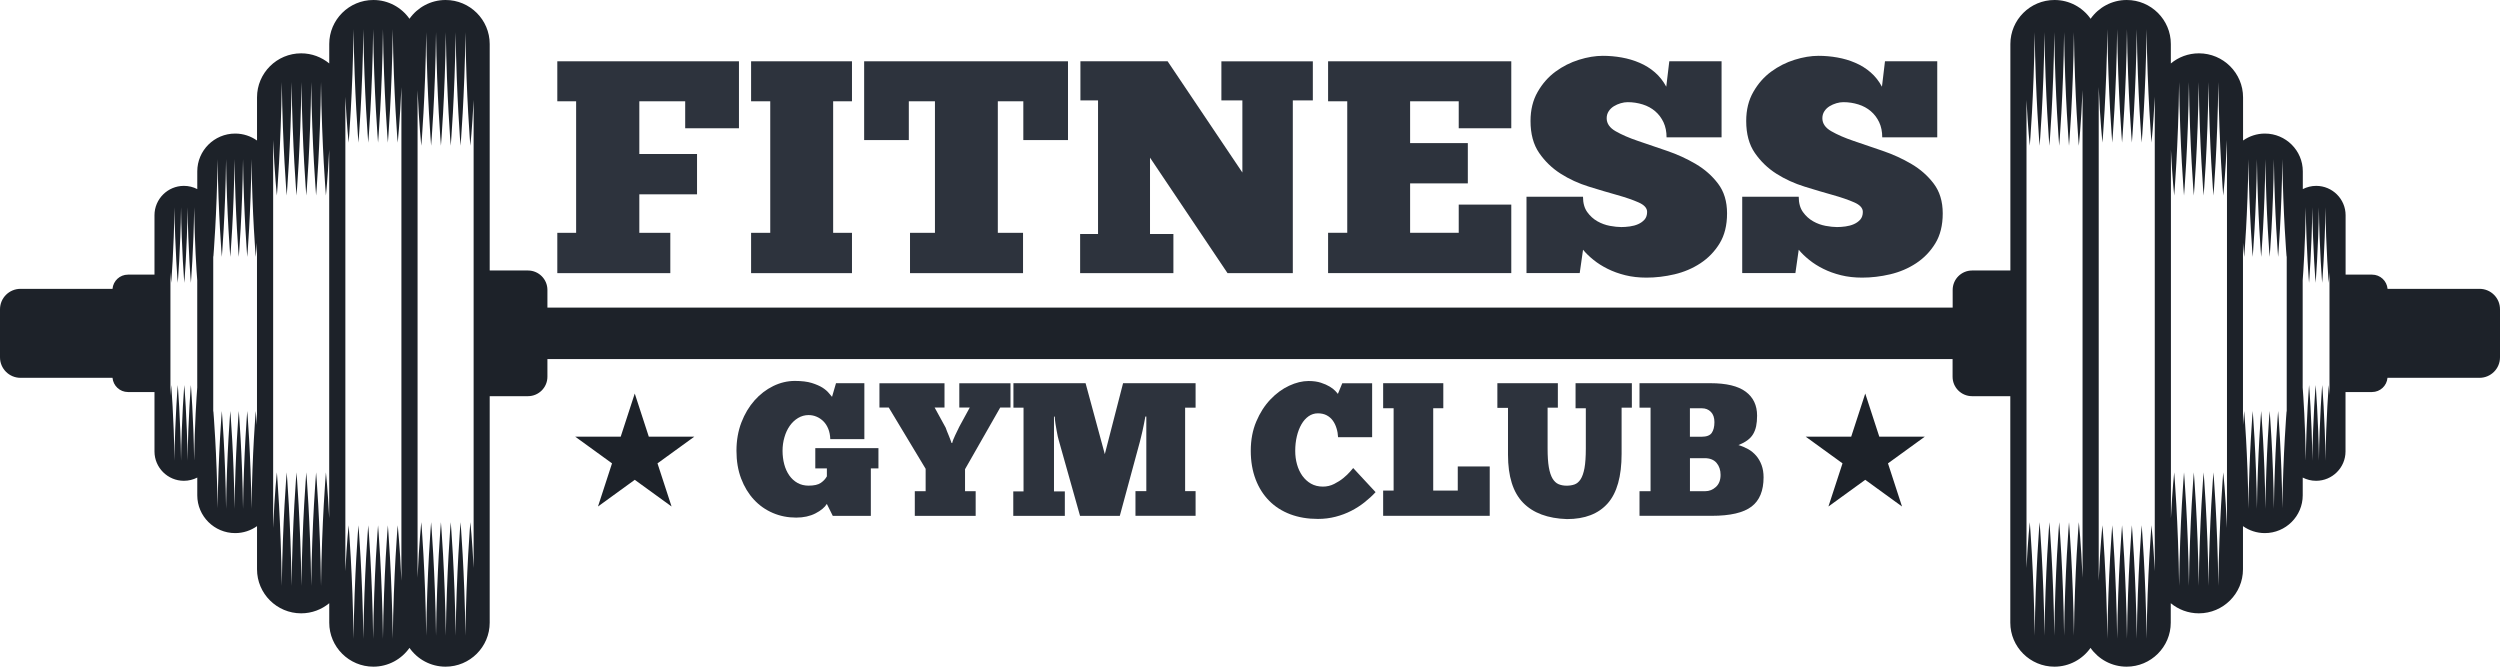 <svg width="300" height="80" viewBox="0 0 300 80" fill="none" xmlns="http://www.w3.org/2000/svg">
<path d="M66.872 7.355H88.675V15.392H82.223V12.154H76.719V18.48H83.644V23.319H76.719V27.939H80.438V32.777H66.877V27.939H69.135V12.154H66.877V7.355H66.872Z" fill="#2D333D"/>
<path d="M90.131 7.355H102.237V12.154H99.978V27.939H102.237V32.777H90.131V27.939H92.43V12.154H90.131V7.355Z" fill="#2D333D"/>
<path d="M128.159 7.355V16.809H122.799V12.154H119.738V27.939H122.764V32.777H109.202V27.939H112.194V12.154H109.058V16.809H103.698V7.355H128.159Z" fill="#2D333D"/>
<path d="M157.546 12.045H155.138V32.772H147.3L138.001 18.918V28.083H140.808V32.772H129.615V28.083H131.764V12.045H129.65V7.355H140.115L149.085 20.703V12.05H146.567V7.36H157.541V12.045H157.546Z" fill="#2D333D"/>
<path d="M159.371 7.355H181.354V15.392H175.047V12.154H169.213V17.172H176.139V22.006H169.213V27.934H175.047V24.552H181.354V32.772H159.371V27.934H161.67V12.154H159.371V7.355Z" fill="#2D333D"/>
<path d="M183.179 32.777V23.612H189.96C189.96 24.363 190.129 24.975 190.468 25.447C190.807 25.92 191.216 26.288 191.69 26.556C192.164 26.825 192.662 27.004 193.186 27.103C193.709 27.198 194.163 27.247 194.552 27.247C194.866 27.247 195.21 27.223 195.574 27.173C195.938 27.123 196.272 27.034 196.576 26.899C196.88 26.765 197.135 26.586 197.344 26.352C197.548 26.124 197.653 25.81 197.653 25.427C197.653 24.965 197.309 24.587 196.616 24.284C195.923 23.98 195.06 23.682 194.028 23.393C192.996 23.105 191.869 22.772 190.658 22.394C189.441 22.016 188.32 21.504 187.287 20.847C186.255 20.191 185.393 19.36 184.7 18.356C184.007 17.351 183.663 16.073 183.663 14.517C183.663 13.184 183.947 12.02 184.52 11.026C185.089 10.031 185.807 9.22 186.669 8.589C187.532 7.957 188.469 7.485 189.476 7.172C190.483 6.858 191.441 6.699 192.338 6.699C193.091 6.699 193.844 6.764 194.597 6.898C195.35 7.032 196.068 7.241 196.746 7.535C197.424 7.823 198.042 8.206 198.586 8.678C199.134 9.151 199.588 9.728 199.952 10.404L200.316 7.351H206.588V16.476H199.987C199.987 15.8 199.867 15.198 199.623 14.676C199.378 14.154 199.044 13.711 198.621 13.348C198.197 12.985 197.698 12.711 197.125 12.533C196.551 12.354 195.953 12.259 195.32 12.259C195.051 12.259 194.771 12.304 194.482 12.388C194.193 12.473 193.919 12.592 193.659 12.751C193.405 12.911 193.196 13.109 193.041 13.353C192.882 13.597 192.802 13.875 192.802 14.188C192.802 14.82 193.161 15.342 193.879 15.75C194.597 16.163 195.489 16.551 196.561 16.914C197.628 17.277 198.785 17.67 200.027 18.097C201.268 18.52 202.42 19.047 203.492 19.679C204.564 20.31 205.456 21.096 206.169 22.041C206.887 22.986 207.246 24.174 207.246 25.606C207.246 27.039 206.947 28.237 206.354 29.207C205.76 30.177 204.993 30.972 204.055 31.589C203.118 32.206 202.081 32.648 200.939 32.917C199.797 33.185 198.68 33.315 197.583 33.315C196.661 33.315 195.808 33.22 195.031 33.026C194.253 32.832 193.55 32.578 192.917 32.26C192.283 31.947 191.72 31.589 191.221 31.186C190.723 30.788 190.304 30.381 189.965 29.968L189.566 32.767H183.179V32.777Z" fill="#2D333D"/>
<path d="M209.066 32.777V23.612H215.847C215.847 24.363 216.016 24.975 216.355 25.447C216.694 25.92 217.103 26.288 217.577 26.556C218.051 26.825 218.549 27.004 219.073 27.103C219.596 27.198 220.05 27.247 220.439 27.247C220.753 27.247 221.097 27.223 221.461 27.173C221.825 27.123 222.159 27.034 222.463 26.899C222.767 26.765 223.022 26.586 223.231 26.352C223.435 26.124 223.54 25.81 223.54 25.427C223.54 24.965 223.196 24.587 222.503 24.284C221.81 23.98 220.947 23.682 219.915 23.393C218.883 23.105 217.756 22.772 216.545 22.394C215.328 22.016 214.206 21.504 213.169 20.847C212.137 20.191 211.275 19.36 210.582 18.356C209.889 17.351 209.545 16.073 209.545 14.517C209.545 13.184 209.829 12.02 210.402 11.026C210.971 10.031 211.689 9.22 212.551 8.589C213.414 7.957 214.351 7.485 215.358 7.172C216.365 6.858 217.323 6.699 218.22 6.699C218.973 6.699 219.726 6.764 220.479 6.898C221.232 7.032 221.95 7.241 222.628 7.535C223.306 7.823 223.924 8.206 224.468 8.678C225.016 9.151 225.47 9.728 225.834 10.404L226.198 7.351H232.47V16.476H225.869C225.869 15.8 225.749 15.198 225.505 14.676C225.26 14.154 224.926 13.711 224.502 13.348C224.079 12.985 223.58 12.711 223.007 12.533C222.433 12.354 221.835 12.259 221.202 12.259C220.932 12.259 220.653 12.304 220.364 12.388C220.075 12.473 219.801 12.592 219.541 12.751C219.287 12.911 219.078 13.109 218.923 13.353C218.764 13.597 218.684 13.875 218.684 14.188C218.684 14.82 219.043 15.342 219.761 15.75C220.479 16.163 221.371 16.551 222.443 16.914C223.51 17.277 224.667 17.67 225.908 18.097C227.15 18.52 228.302 19.047 229.374 19.679C230.446 20.31 231.338 21.096 232.051 22.041C232.764 22.986 233.128 24.174 233.128 25.606C233.128 27.039 232.829 28.237 232.236 29.207C231.642 30.177 230.874 30.972 229.937 31.589C229 32.206 227.963 32.648 226.821 32.917C225.679 33.185 224.562 33.315 223.465 33.315C222.543 33.315 221.69 33.22 220.913 33.026C220.135 32.832 219.432 32.578 218.799 32.26C218.165 31.947 217.602 31.589 217.103 31.186C216.605 30.788 216.186 30.381 215.847 29.968L215.448 32.767H209.066V32.777Z" fill="#2D333D"/>
<path d="M99.221 60.471C98.961 60.893 98.503 61.276 97.849 61.609C97.196 61.943 96.428 62.112 95.546 62.112C94.539 62.112 93.606 61.928 92.739 61.555C91.871 61.182 91.113 60.65 90.465 59.949C89.817 59.252 89.308 58.407 88.934 57.422C88.561 56.438 88.376 55.329 88.376 54.095C88.376 52.852 88.576 51.713 88.969 50.689C89.363 49.664 89.892 48.784 90.545 48.048C91.198 47.312 91.946 46.74 92.784 46.328C93.621 45.92 94.489 45.711 95.386 45.711C96.209 45.711 96.887 45.795 97.421 45.96C97.954 46.129 98.383 46.318 98.712 46.526C99.041 46.74 99.285 46.954 99.455 47.163C99.624 47.377 99.754 47.526 99.844 47.621L100.322 45.98H103.723V52.698H99.634C99.619 52.24 99.54 51.833 99.395 51.47C99.251 51.107 99.056 50.803 98.812 50.56C98.567 50.316 98.293 50.132 97.989 50.003C97.685 49.873 97.366 49.809 97.032 49.809C96.573 49.809 96.154 49.928 95.765 50.162C95.376 50.395 95.047 50.709 94.773 51.097C94.499 51.484 94.284 51.942 94.135 52.464C93.98 52.986 93.906 53.528 93.906 54.09C93.906 54.667 93.975 55.209 94.11 55.717C94.245 56.224 94.449 56.671 94.713 57.049C94.978 57.427 95.307 57.731 95.695 57.949C96.084 58.168 96.528 58.278 97.032 58.278C97.685 58.278 98.174 58.168 98.493 57.949C98.812 57.731 99.056 57.467 99.225 57.164V56.209H97.835V53.772H105.413V56.209H104.501V61.903H99.933L99.221 60.471Z" fill="#2D333D"/>
<path d="M114.268 53.16C114.283 53.056 114.328 52.917 114.393 52.752C114.463 52.583 114.537 52.409 114.622 52.23C114.707 52.046 114.792 51.867 114.886 51.683C114.976 51.499 115.056 51.34 115.116 51.206L116.372 48.903H115.116V45.989H121.259V48.903H120.027L115.804 56.303V58.944H117.08V61.903H109.776V58.944H111.077V56.258L106.65 48.903H105.533V45.989H113.341V48.903H112.154L113.48 51.32C113.51 51.425 113.56 51.564 113.63 51.728C113.7 51.897 113.77 52.071 113.844 52.25C113.919 52.434 113.989 52.608 114.049 52.772C114.109 52.941 114.154 53.066 114.188 53.16H114.268Z" fill="#2D333D"/>
<path d="M137.443 49.993C137.398 50.251 137.343 50.53 137.283 50.838C137.223 51.141 137.164 51.435 137.099 51.713C137.039 51.997 136.979 52.25 136.914 52.489C136.855 52.723 136.81 52.912 136.775 53.046L134.376 61.903H129.605L127.047 52.817C127.017 52.728 126.977 52.579 126.932 52.375C126.888 52.171 126.843 51.937 126.798 51.678C126.753 51.42 126.708 51.146 126.658 50.858C126.613 50.569 126.583 50.281 126.569 49.993H126.479V58.964H127.78V61.903H121.593V58.964H122.824V48.919H121.612V45.98H130.268L132.577 54.498L134.77 45.98H143.471V48.919H142.214V58.939H143.471V61.898H136.256V58.939H137.558V49.988H137.443V49.993Z" fill="#2D333D"/>
<path d="M165.07 59.058C164.676 59.486 164.232 59.889 163.744 60.276C163.255 60.664 162.722 61.008 162.148 61.301C161.57 61.599 160.947 61.833 160.274 62.007C159.606 62.181 158.898 62.271 158.15 62.271C156.933 62.271 155.831 62.087 154.839 61.714C153.852 61.341 153.004 60.804 152.306 60.097C151.608 59.391 151.06 58.536 150.676 57.526C150.292 56.517 150.092 55.373 150.092 54.1C150.092 52.792 150.312 51.624 150.755 50.579C151.194 49.54 151.758 48.66 152.446 47.939C153.129 47.218 153.882 46.666 154.694 46.288C155.507 45.91 156.29 45.721 157.033 45.721C157.596 45.721 158.085 45.79 158.504 45.925C158.922 46.059 159.276 46.218 159.566 46.392C159.855 46.566 160.079 46.74 160.239 46.914C160.398 47.088 160.503 47.208 160.548 47.267L161.071 45.994H164.656V52.464H160.568C160.553 52.101 160.493 51.743 160.383 51.395C160.279 51.047 160.129 50.738 159.94 50.475C159.75 50.211 159.506 49.997 159.207 49.838C158.907 49.679 158.553 49.6 158.145 49.6C157.736 49.6 157.362 49.719 157.028 49.953C156.694 50.186 156.41 50.51 156.17 50.922C155.936 51.33 155.751 51.813 155.622 52.355C155.492 52.902 155.427 53.483 155.427 54.11C155.427 54.672 155.497 55.209 155.642 55.726C155.786 56.243 156.001 56.696 156.28 57.094C156.564 57.487 156.908 57.805 157.317 58.039C157.726 58.272 158.209 58.392 158.753 58.392C159.227 58.392 159.675 58.287 160.099 58.074C160.523 57.86 160.897 57.621 161.216 57.357C161.535 57.094 161.799 56.84 162.004 56.606C162.208 56.373 162.333 56.224 162.383 56.164L165.07 59.058Z" fill="#2D333D"/>
<path d="M165.983 45.984H173.197V48.988H171.986V58.869H174.932V55.975H178.767V61.898H165.978V58.869H167.234V48.988H165.978V45.984H165.983Z" fill="#2D333D"/>
<path d="M179.684 45.984H186.943V48.923H185.712V53.842C185.712 54.752 185.762 55.498 185.861 56.075C185.961 56.651 186.111 57.104 186.305 57.427C186.505 57.755 186.744 57.979 187.023 58.099C187.302 58.218 187.626 58.282 187.995 58.282C188.344 58.282 188.664 58.233 188.943 58.133C189.222 58.034 189.466 57.83 189.671 57.517C189.875 57.203 190.03 56.756 190.139 56.174C190.244 55.592 190.299 54.801 190.299 53.817V48.988H189.067V45.984H195.823V48.923H194.592V54.458C194.592 57.164 194.038 59.143 192.927 60.401C191.815 61.659 190.184 62.291 188.04 62.291C185.727 62.216 183.967 61.56 182.765 60.321C181.564 59.083 180.96 57.169 180.96 54.573V48.948H179.684V45.984Z" fill="#2D333D"/>
<path d="M196.741 61.903V58.944H198.067V48.923H196.741V45.984H205.257C207.162 45.984 208.568 46.322 209.48 46.999C210.392 47.675 210.851 48.635 210.851 49.878C210.851 50.365 210.811 50.783 210.737 51.141C210.662 51.499 210.537 51.818 210.373 52.096C210.203 52.38 209.979 52.623 209.684 52.837C209.395 53.051 209.036 53.24 208.612 53.409C209.021 53.528 209.41 53.693 209.779 53.896C210.143 54.1 210.462 54.364 210.737 54.682C211.011 55 211.23 55.378 211.39 55.811C211.549 56.244 211.629 56.731 211.629 57.278C211.629 58.889 211.145 60.063 210.178 60.794C209.211 61.53 207.625 61.898 205.417 61.898H196.741V61.903ZM202.789 48.993V52.409H204.18C204.788 52.409 205.202 52.255 205.412 51.942C205.626 51.629 205.731 51.201 205.731 50.654C205.731 50.122 205.591 49.714 205.307 49.426C205.023 49.137 204.664 48.993 204.22 48.993H202.789ZM204.619 58.944C205.107 58.944 205.536 58.775 205.91 58.432C206.284 58.089 206.469 57.606 206.469 56.985C206.469 56.408 206.309 55.93 205.99 55.552C205.671 55.174 205.192 54.98 204.554 54.98H202.794V58.944H204.619Z" fill="#2D333D"/>
<path d="M297.547 34.661H286.508C286.423 33.707 285.63 32.956 284.653 32.956H281.472V25.825C281.472 23.885 279.887 22.304 277.942 22.304C277.364 22.304 276.82 22.448 276.337 22.692V20.563C276.337 18.062 274.297 16.028 271.789 16.028C270.812 16.028 269.91 16.341 269.167 16.863V11.681C269.167 8.767 266.789 6.4 263.872 6.4C262.59 6.4 261.419 6.853 260.501 7.614V5.281C260.501 2.367 258.123 0 255.206 0C253.416 0 251.831 0.895 250.873 2.253C249.916 0.89 248.331 0 246.541 0C243.619 0 241.245 2.372 241.245 5.281V32.459H236.658C235.367 32.459 234.32 33.503 234.32 34.791V36.909H65.69V34.791C65.69 33.503 64.643 32.459 63.352 32.459H58.764V5.281C58.764 2.367 56.386 0 53.469 0C51.679 0 50.094 0.895 49.137 2.253C48.179 0.89 46.594 0 44.804 0C41.882 0 39.509 2.372 39.509 5.281V7.614C38.591 6.858 37.42 6.4 36.138 6.4C33.216 6.4 30.843 8.772 30.843 11.681V16.863C30.1 16.341 29.198 16.028 28.221 16.028C25.713 16.028 23.673 18.062 23.673 20.563V22.692C23.19 22.443 22.646 22.304 22.068 22.304C20.123 22.304 18.538 23.885 18.538 25.825V32.956H15.357C14.38 32.956 13.582 33.707 13.502 34.661H2.463C1.102 34.661 0 35.761 0 37.118V42.882C0 44.239 1.102 45.339 2.463 45.339H13.502C13.587 46.293 14.38 47.044 15.357 47.044H18.538V54.175C18.538 56.115 20.123 57.696 22.068 57.696C22.646 57.696 23.19 57.552 23.673 57.308V59.437C23.673 61.938 25.713 63.972 28.221 63.972C29.198 63.972 30.1 63.659 30.843 63.137V68.319C30.843 71.233 33.221 73.6 36.138 73.6C37.42 73.6 38.591 73.142 39.509 72.386V74.719C39.509 77.633 41.887 80 44.804 80C46.594 80 48.179 79.105 49.137 77.747C50.094 79.11 51.679 80 53.469 80C56.391 80 58.764 77.628 58.764 74.719V47.541H63.352C64.643 47.541 65.69 46.497 65.69 45.209V43.091H234.31V45.209C234.31 46.497 235.357 47.541 236.648 47.541H241.236V74.719C241.236 77.633 243.614 80 246.531 80C248.321 80 249.906 79.105 250.863 77.747C251.821 79.11 253.406 80 255.196 80C258.118 80 260.491 77.628 260.491 74.719V72.386C261.409 73.142 262.58 73.6 263.862 73.6C266.784 73.6 269.157 71.228 269.157 68.319V63.137C269.9 63.659 270.802 63.972 271.779 63.972C274.287 63.972 276.327 61.938 276.327 59.437V57.308C276.81 57.557 277.354 57.696 277.932 57.696C279.877 57.696 281.462 56.115 281.462 54.175V47.044H284.643C285.62 47.044 286.418 46.293 286.498 45.339H297.537C298.898 45.339 300 44.239 300 42.882V37.118C300.005 35.761 298.903 34.661 297.547 34.661ZM23.668 46.502C23.594 47.492 23.359 50.903 23.299 55.18C23.299 55.18 23.299 55.18 23.294 55.185C23.225 50.088 22.905 46.204 22.905 46.204C22.905 46.204 22.576 50.132 22.512 55.27C22.447 50.127 22.118 46.204 22.118 46.204C22.118 46.204 21.789 50.132 21.724 55.27C21.659 50.127 21.33 46.204 21.33 46.204C21.33 46.204 21.001 50.132 20.936 55.27C20.871 50.127 20.542 46.204 20.542 46.204C20.542 46.204 20.502 46.671 20.452 47.472V32.672C20.507 33.478 20.542 33.941 20.542 33.941C20.542 33.941 20.871 30.012 20.936 24.875C21.001 30.017 21.33 33.941 21.33 33.941C21.33 33.941 21.659 30.012 21.724 24.875C21.789 30.017 22.118 33.941 22.118 33.941C22.118 33.941 22.447 30.012 22.512 24.875C22.576 30.017 22.905 33.941 22.905 33.941C22.905 33.941 23.235 30.012 23.299 24.875C23.354 29.191 23.594 32.642 23.668 33.642V46.502ZM30.838 51.003C30.753 49.914 30.689 49.322 30.689 49.322C30.689 49.322 30.265 54.404 30.18 61.053C30.095 54.404 29.671 49.322 29.671 49.322C29.671 49.322 29.248 54.404 29.163 61.053C29.078 54.404 28.654 49.322 28.654 49.322C28.654 49.322 28.23 54.399 28.146 61.053C28.061 54.404 27.637 49.322 27.637 49.322C27.637 49.322 27.213 54.404 27.129 61.053C27.044 54.404 26.62 49.322 26.62 49.322C26.62 49.322 26.201 54.369 26.111 60.988C26.111 60.988 26.111 60.988 26.111 60.983C26.027 54.364 25.603 49.317 25.603 49.317C25.603 49.317 25.598 49.367 25.588 49.441V30.703C25.598 30.778 25.603 30.827 25.603 30.827C25.603 30.827 26.027 25.745 26.111 19.096C26.196 25.745 26.62 30.827 26.62 30.827C26.62 30.827 27.044 25.745 27.129 19.096C27.213 25.745 27.637 30.827 27.637 30.827C27.637 30.827 28.061 25.75 28.146 19.096C28.23 25.745 28.654 30.827 28.654 30.827C28.654 30.827 29.078 25.745 29.163 19.096C29.248 25.745 29.671 30.827 29.671 30.827C29.671 30.827 30.095 25.745 30.18 19.096C30.265 25.745 30.689 30.827 30.689 30.827C30.689 30.827 30.753 30.236 30.838 29.146V51.003ZM39.504 62.182C39.329 58.666 39.11 56.682 39.11 56.682C39.11 56.682 38.616 62.58 38.522 70.303C38.422 62.58 37.933 56.682 37.933 56.682C37.933 56.682 37.44 62.58 37.345 70.303C37.245 62.58 36.757 56.682 36.757 56.682C36.757 56.682 36.263 62.58 36.168 70.303C36.068 62.58 35.58 56.682 35.58 56.682C35.58 56.682 35.086 62.58 34.991 70.303C34.892 62.58 34.403 56.682 34.403 56.682C34.403 56.682 33.91 62.58 33.815 70.303C33.715 62.58 33.226 56.682 33.226 56.682C33.226 56.682 32.957 59.104 32.778 63.35V59.437V20.563V16.794C32.957 21.041 33.226 23.462 33.226 23.462C33.226 23.462 33.72 17.564 33.815 9.841C33.914 17.564 34.403 23.462 34.403 23.462C34.403 23.462 34.897 17.564 34.991 9.841C35.091 17.564 35.58 23.462 35.58 23.462C35.58 23.462 36.073 17.564 36.168 9.841C36.268 17.564 36.757 23.462 36.757 23.462C36.757 23.462 37.25 17.564 37.345 9.841C37.444 17.564 37.933 23.462 37.933 23.462C37.933 23.462 38.427 17.564 38.522 9.841C38.621 17.564 39.11 23.462 39.11 23.462C39.11 23.462 39.329 21.478 39.504 17.962V62.182ZM48.169 69.696C47.99 65.454 47.721 63.032 47.721 63.032C47.721 63.032 47.227 68.93 47.132 76.653C47.032 68.93 46.544 63.032 46.544 63.032C46.544 63.032 46.05 68.93 45.956 76.653C45.856 68.93 45.367 63.032 45.367 63.032C45.367 63.032 44.874 68.93 44.779 76.653C44.679 68.93 44.191 63.032 44.191 63.032C44.191 63.032 43.697 68.93 43.602 76.653C43.502 68.93 43.014 63.032 43.014 63.032C43.014 63.032 42.52 68.93 42.425 76.653C42.326 68.93 41.837 63.032 41.837 63.032C41.837 63.032 41.618 65.016 41.443 68.537V68.323V11.681V11.617C41.618 15.138 41.837 17.122 41.837 17.122C41.837 17.122 42.331 11.224 42.425 3.501C42.525 11.224 43.014 17.122 43.014 17.122C43.014 17.122 43.508 11.224 43.602 3.501C43.702 11.224 44.191 17.122 44.191 17.122C44.191 17.122 44.684 11.224 44.779 3.501C44.879 11.224 45.367 17.122 45.367 17.122C45.367 17.122 45.861 11.224 45.956 3.501C46.055 11.224 46.544 17.122 46.544 17.122C46.544 17.122 47.038 11.224 47.132 3.501C47.232 11.224 47.721 17.122 47.721 17.122C47.721 17.122 47.99 14.7 48.169 10.458V69.696ZM56.835 68.159C56.66 64.644 56.441 62.659 56.441 62.659C56.441 62.659 55.947 68.557 55.853 76.28C55.753 68.557 55.264 62.659 55.264 62.659C55.264 62.659 54.771 68.557 54.676 76.28C54.576 68.557 54.088 62.659 54.088 62.659C54.088 62.659 53.594 68.557 53.499 76.28C53.4 68.557 52.911 62.659 52.911 62.659C52.911 62.659 52.417 68.557 52.323 76.28C52.223 68.557 51.734 62.659 51.734 62.659C51.734 62.659 51.241 68.557 51.146 76.28C51.046 68.557 50.558 62.659 50.558 62.659C50.558 62.659 50.288 65.081 50.109 69.328V10.816C50.288 15.063 50.558 17.485 50.558 17.485C50.558 17.485 51.051 11.587 51.146 3.864C51.246 11.587 51.734 17.485 51.734 17.485C51.734 17.485 52.228 11.587 52.323 3.864C52.422 11.587 52.911 17.485 52.911 17.485C52.911 17.485 53.405 11.587 53.499 3.864C53.599 11.587 54.088 17.485 54.088 17.485C54.088 17.485 54.581 11.587 54.676 3.864C54.776 11.587 55.264 17.485 55.264 17.485C55.264 17.485 55.758 11.587 55.853 3.864C55.952 11.587 56.441 17.485 56.441 17.485C56.441 17.485 56.66 15.501 56.835 11.985V68.159ZM249.906 69.328C249.727 65.081 249.457 62.659 249.457 62.659C249.457 62.659 248.964 68.557 248.869 76.28C248.769 68.557 248.281 62.659 248.281 62.659C248.281 62.659 247.787 68.557 247.692 76.28C247.593 68.557 247.104 62.659 247.104 62.659C247.104 62.659 246.61 68.557 246.516 76.28C246.416 68.557 245.927 62.659 245.927 62.659C245.927 62.659 245.434 68.557 245.339 76.28C245.239 68.557 244.751 62.659 244.751 62.659C244.751 62.659 244.257 68.557 244.162 76.28C244.063 68.557 243.574 62.659 243.574 62.659C243.574 62.659 243.355 64.644 243.18 68.159V11.99C243.355 15.506 243.574 17.49 243.574 17.49C243.574 17.49 244.068 11.592 244.162 3.869C244.262 11.592 244.751 17.49 244.751 17.49C244.751 17.49 245.244 11.592 245.339 3.869C245.439 11.592 245.927 17.49 245.927 17.49C245.927 17.49 246.421 11.592 246.516 3.869C246.615 11.592 247.104 17.49 247.104 17.49C247.104 17.49 247.598 11.592 247.692 3.869C247.792 11.592 248.281 17.49 248.281 17.49C248.281 17.49 248.774 11.592 248.869 3.869C248.969 11.592 249.457 17.49 249.457 17.49C249.457 17.49 249.727 15.068 249.906 10.821V69.328ZM258.572 11.677V68.319V68.532C258.397 65.011 258.178 63.027 258.178 63.027C258.178 63.027 257.684 68.925 257.589 76.648C257.49 68.925 257.001 63.027 257.001 63.027C257.001 63.027 256.507 68.925 256.413 76.648C256.313 68.925 255.824 63.027 255.824 63.027C255.824 63.027 255.331 68.925 255.236 76.648C255.136 68.925 254.648 63.027 254.648 63.027C254.648 63.027 254.154 68.925 254.059 76.648C253.96 68.925 253.471 63.027 253.471 63.027C253.471 63.027 252.977 68.925 252.883 76.648C252.783 68.925 252.294 63.027 252.294 63.027C252.294 63.027 252.025 65.449 251.846 69.691V10.448C252.025 14.69 252.294 17.112 252.294 17.112C252.294 17.112 252.788 11.214 252.883 3.491C252.982 11.214 253.471 17.112 253.471 17.112C253.471 17.112 253.965 11.214 254.059 3.491C254.159 11.214 254.648 17.112 254.648 17.112C254.648 17.112 255.141 11.214 255.236 3.491C255.336 11.214 255.824 17.112 255.824 17.112C255.824 17.112 256.318 11.214 256.413 3.491C256.512 11.214 257.001 17.112 257.001 17.112C257.001 17.112 257.495 11.214 257.589 3.491C257.689 11.214 258.178 17.112 258.178 17.112C258.178 17.112 258.397 15.128 258.572 11.607V11.677ZM267.237 20.563V59.437V63.35C267.058 59.104 266.789 56.682 266.789 56.682C266.789 56.682 266.295 62.58 266.2 70.303C266.1 62.58 265.612 56.682 265.612 56.682C265.612 56.682 265.118 62.58 265.023 70.303C264.924 62.58 264.435 56.682 264.435 56.682C264.435 56.682 263.942 62.58 263.847 70.303C263.747 62.58 263.258 56.682 263.258 56.682C263.258 56.682 262.765 62.58 262.67 70.303C262.57 62.58 262.082 56.682 262.082 56.682C262.082 56.682 261.588 62.58 261.493 70.303C261.394 62.58 260.905 56.682 260.905 56.682C260.905 56.682 260.686 58.666 260.511 62.182V17.967C260.686 21.483 260.905 23.467 260.905 23.467C260.905 23.467 261.399 17.57 261.493 9.846C261.593 17.57 262.082 23.467 262.082 23.467C262.082 23.467 262.575 17.57 262.67 9.846C262.77 17.57 263.258 23.467 263.258 23.467C263.258 23.467 263.752 17.57 263.847 9.846C263.947 17.57 264.435 23.467 264.435 23.467C264.435 23.467 264.929 17.57 265.023 9.846C265.123 17.57 265.612 23.467 265.612 23.467C265.612 23.467 266.105 17.57 266.2 9.846C266.3 17.57 266.789 23.467 266.789 23.467C266.789 23.467 267.058 21.046 267.237 16.799V20.563ZM274.407 49.441C274.397 49.367 274.392 49.317 274.392 49.317C274.392 49.317 273.973 54.364 273.884 60.983C273.884 60.983 273.884 60.983 273.884 60.988C273.799 54.369 273.375 49.322 273.375 49.322C273.375 49.322 272.951 54.404 272.866 61.053C272.782 54.404 272.358 49.322 272.358 49.322C272.358 49.322 271.934 54.399 271.849 61.053C271.765 54.404 271.341 49.322 271.341 49.322C271.341 49.322 270.917 54.404 270.832 61.053C270.747 54.404 270.324 49.322 270.324 49.322C270.324 49.322 269.9 54.404 269.815 61.053C269.73 54.404 269.306 49.322 269.306 49.322C269.306 49.322 269.242 49.914 269.157 51.003V29.146C269.242 30.236 269.306 30.827 269.306 30.827C269.306 30.827 269.73 25.745 269.815 19.096C269.9 25.745 270.324 30.827 270.324 30.827C270.324 30.827 270.747 25.745 270.832 19.096C270.917 25.745 271.341 30.827 271.341 30.827C271.341 30.827 271.765 25.75 271.849 19.096C271.934 25.745 272.358 30.827 272.358 30.827C272.358 30.827 272.782 25.745 272.866 19.096C272.951 25.745 273.375 30.827 273.375 30.827C273.375 30.827 273.799 25.745 273.884 19.096C273.968 25.745 274.392 30.827 274.392 30.827C274.392 30.827 274.397 30.778 274.407 30.703V49.441ZM279.543 47.472C279.488 46.666 279.453 46.204 279.453 46.204C279.453 46.204 279.124 50.132 279.059 55.27C278.994 50.127 278.665 46.204 278.665 46.204C278.665 46.204 278.336 50.132 278.271 55.27C278.206 50.127 277.877 46.204 277.877 46.204C277.877 46.204 277.548 50.132 277.483 55.27C277.419 50.127 277.09 46.204 277.09 46.204C277.09 46.204 276.765 50.088 276.696 55.185C276.696 55.185 276.696 55.185 276.691 55.18C276.636 50.903 276.396 47.497 276.322 46.502V33.642C276.396 32.642 276.636 29.191 276.691 24.875C276.755 30.017 277.085 33.941 277.085 33.941C277.085 33.941 277.414 30.012 277.478 24.875C277.543 30.017 277.872 33.941 277.872 33.941C277.872 33.941 278.201 30.012 278.266 24.875C278.331 30.017 278.66 33.941 278.66 33.941C278.66 33.941 278.989 30.012 279.054 24.875C279.119 30.017 279.448 33.941 279.448 33.941C279.448 33.941 279.488 33.478 279.538 32.672V47.472H279.543Z" fill="#1D2229"/>
<path d="M223.83 47.224L225.515 52.401H230.975L226.557 55.603L228.242 60.78L223.83 57.577L219.412 60.78L221.102 55.603L216.685 52.401H222.144L223.83 47.224Z" fill="#1D2229"/>
<path d="M76.171 47.224L77.856 52.401H83.315L78.898 55.603L80.588 60.78L76.171 57.577L71.758 60.78L73.443 55.603L69.026 52.401H74.485L76.171 47.224Z" fill="#1D2229"/>
</svg>
